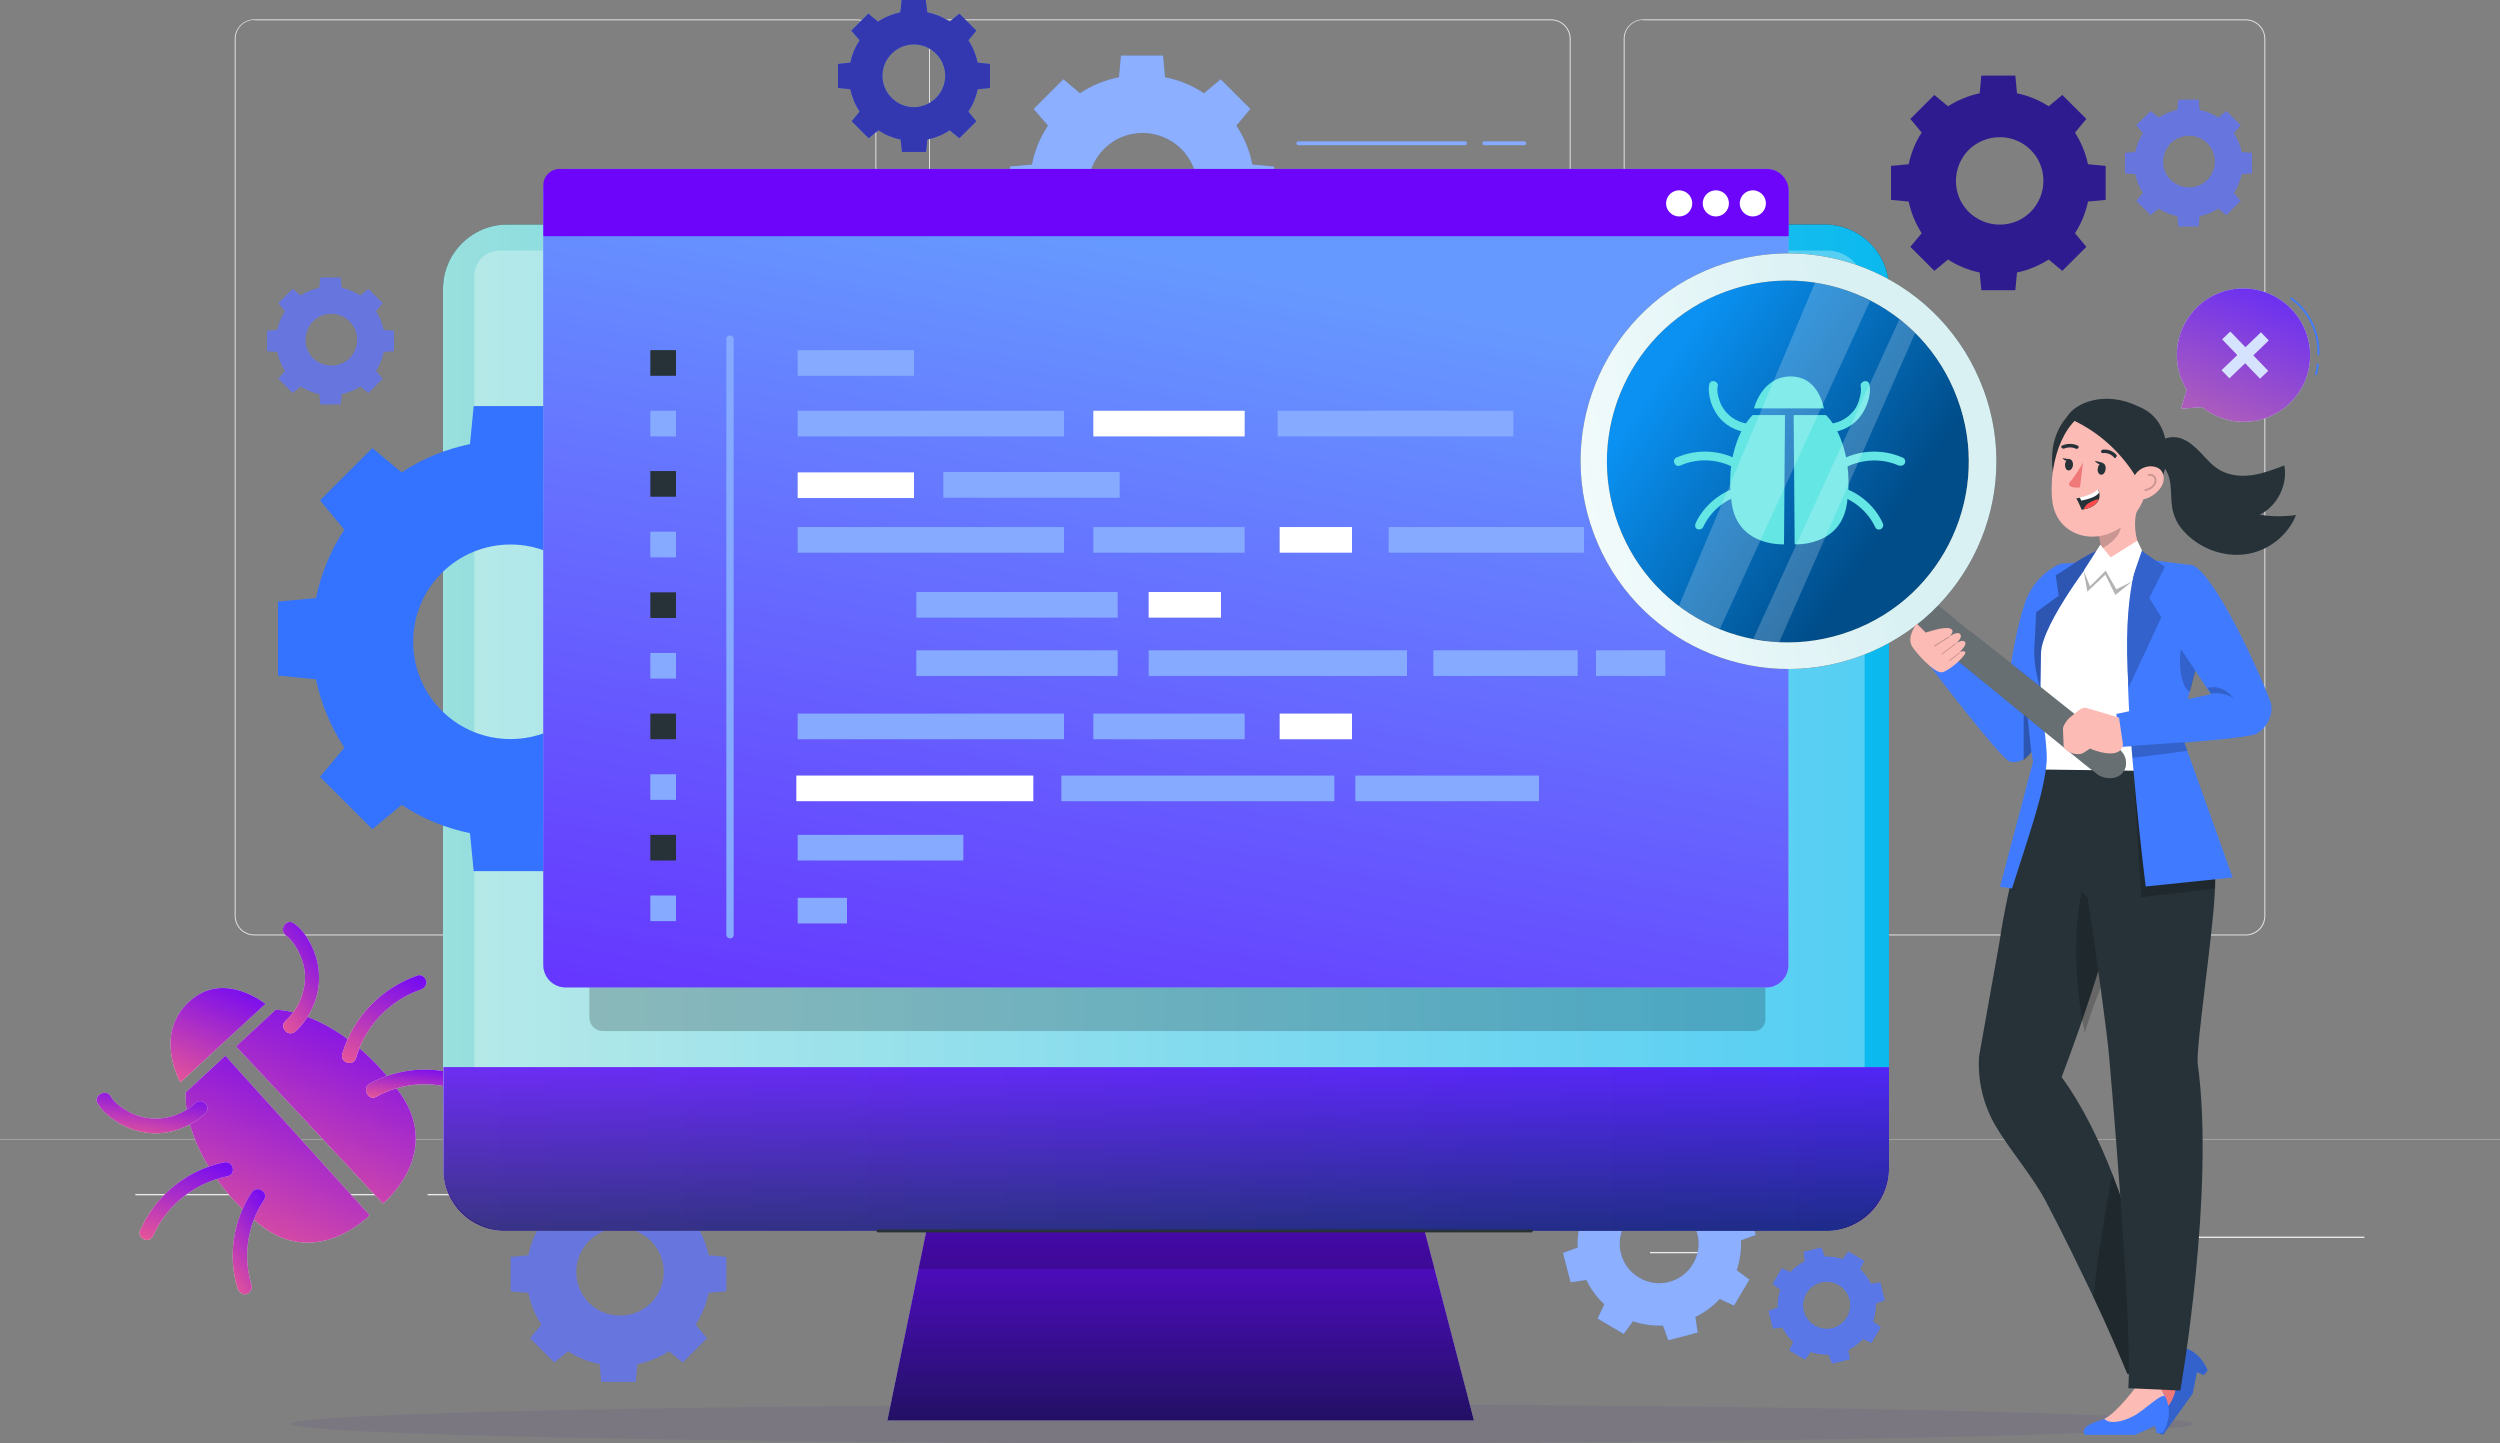 <svg width="646" height="373" viewBox="0 0 646 373" fill="none" xmlns="http://www.w3.org/2000/svg">
<rect x="0" y="0" width="646" height="373" fill="#808080" stroke="none"/>
<g clip-path="url(#clip0_418_7034)">
<path d="M580.281 241.722H424.639C421.882 241.722 419.557 239.484 419.557 236.643V10.072C419.557 7.317 421.796 4.993 424.639 4.993H580.281C583.038 4.993 585.363 7.231 585.363 10.072V236.73C585.363 239.484 583.124 241.722 580.281 241.722ZM424.639 5.165C421.968 5.165 419.815 7.317 419.815 9.986V236.643C419.815 239.312 421.968 241.464 424.639 241.464H580.281C582.952 241.464 585.105 239.312 585.105 236.643V10.072C585.105 7.403 582.952 5.251 580.281 5.251H424.639V5.165Z" fill="#E0E0E0"/>
<path d="M400.779 241.722H245.137C242.38 241.722 240.055 239.484 240.055 236.643V10.072C240.055 7.317 242.294 4.993 245.137 4.993H400.779C403.536 4.993 405.861 7.231 405.861 10.072V236.73C405.861 239.484 403.536 241.722 400.779 241.722ZM245.137 5.165C242.466 5.165 240.313 7.317 240.313 9.986V236.643C240.313 239.312 242.466 241.464 245.137 241.464H400.779C403.45 241.464 405.603 239.312 405.603 236.643V10.072C405.603 7.403 403.45 5.251 400.779 5.251H245.137V5.165Z" fill="#E0E0E0"/>
<path d="M221.363 241.722H65.721C62.964 241.722 60.639 239.484 60.639 236.643V10.072C60.639 7.317 62.878 4.993 65.721 4.993H221.363C224.12 4.993 226.445 7.231 226.445 10.072V236.73C226.445 239.484 224.12 241.722 221.363 241.722ZM65.721 5.165C63.05 5.165 60.897 7.317 60.897 9.986V236.643C60.897 239.312 63.05 241.464 65.721 241.464H221.363C224.034 241.464 226.187 239.312 226.187 236.643V10.072C226.187 7.403 224.034 5.251 221.363 5.251H65.721V5.165Z" fill="#E0E0E0"/>
<path d="M646 294.319H0V294.405H646V294.319Z" fill="#E0E0E0"/>
<path d="M610.945 319.542H562.969V319.886H610.945V319.542Z" fill="#EBEBEB"/>
<path d="M438.937 323.502H426.361V323.846H438.937V323.502Z" fill="#EBEBEB"/>
<path d="M97.59 308.523H34.971V308.868H97.59V308.523Z" fill="#EBEBEB"/>
<path d="M119.726 308.523H110.51V308.868H119.726V308.523Z" fill="#EBEBEB"/>
<path d="M285.273 314.635H149.527V314.98H285.273V314.635Z" fill="#EBEBEB"/>
<path d="M71.232 260.919L60.982 270.389L98.967 311.02C98.967 311.02 114.385 298.452 103.618 282.785C92.766 267.117 78.726 261.092 71.232 260.919Z" fill="#E0E0E0"/>
<path d="M71.232 260.919L60.982 270.389L98.967 311.02C98.967 311.02 114.385 298.452 103.618 282.785C92.766 267.117 78.726 261.092 71.232 260.919Z" fill="url(#paint0_linear_418_7034)"/>
<path d="M75.883 238.538C78.036 240.001 79.673 242.497 80.707 244.822C81.826 247.232 82.429 249.815 82.429 252.483C82.515 257.734 80.19 262.985 76.314 266.515C74.505 268.15 72.007 265.396 73.816 263.76C76.917 260.919 78.725 256.873 78.811 252.655C78.811 250.589 78.381 248.609 77.519 246.716C76.744 244.994 75.538 242.928 73.988 241.809C71.921 240.345 73.902 237.246 75.883 238.538Z" fill="#E0E0E0"/>
<path d="M75.883 238.538C78.036 240.001 79.673 242.497 80.707 244.822C81.826 247.232 82.429 249.815 82.429 252.483C82.515 257.734 80.19 262.985 76.314 266.515C74.505 268.15 72.007 265.396 73.816 263.76C76.917 260.919 78.725 256.873 78.811 252.655C78.811 250.589 78.381 248.609 77.519 246.716C76.744 244.994 75.538 242.928 73.988 241.809C71.921 240.345 73.902 237.246 75.883 238.538Z" fill="url(#paint1_linear_418_7034)"/>
<path d="M108.613 255.755C100.603 258.509 94.315 265.31 91.989 273.402C91.3 275.726 87.769 274.607 88.458 272.283C91.214 262.813 98.622 255.238 107.924 252.053C108.871 251.709 109.905 252.57 110.163 253.516C110.336 254.636 109.56 255.496 108.613 255.755Z" fill="#E0E0E0"/>
<path d="M108.613 255.755C100.603 258.509 94.315 265.31 91.989 273.402C91.3 275.726 87.769 274.607 88.458 272.283C91.214 262.813 98.622 255.238 107.924 252.053C108.871 251.709 109.905 252.57 110.163 253.516C110.336 254.636 109.56 255.496 108.613 255.755Z" fill="url(#paint2_linear_418_7034)"/>
<path d="M119.552 282.096C112.317 279.169 104.048 279.599 97.244 283.387C95.177 284.592 93.454 281.235 95.521 280.03C103.101 275.812 112.575 275.209 120.672 278.48C121.619 278.825 122.222 279.772 121.878 280.805C121.619 281.838 120.414 282.526 119.552 282.096Z" fill="#E0E0E0"/>
<path d="M119.552 282.096C112.317 279.169 104.048 279.599 97.244 283.387C95.177 284.592 93.454 281.235 95.521 280.03C103.101 275.812 112.575 275.209 120.672 278.48C121.619 278.825 122.222 279.772 121.878 280.805C121.619 281.838 120.414 282.526 119.552 282.096Z" fill="url(#paint3_linear_418_7034)"/>
<path d="M47.976 282.268L58.226 272.799L95.522 314.033C95.522 314.033 81.654 328.323 66.926 316.271C52.197 304.219 47.546 289.757 47.976 282.268Z" fill="#E0E0E0"/>
<path d="M47.976 282.268L58.226 272.799L95.522 314.033C95.522 314.033 81.654 328.323 66.926 316.271C52.197 304.219 47.546 289.757 47.976 282.268Z" fill="url(#paint4_linear_418_7034)"/>
<path d="M28.595 283.301C29.543 284.937 31.438 286.228 33.074 287.175C34.883 288.208 36.95 288.811 39.017 288.983C43.238 289.327 47.459 287.864 50.473 285.023C52.282 283.387 54.78 286.142 52.971 287.778C49.095 291.307 43.755 293.287 38.501 292.77C35.831 292.512 33.333 291.651 31.007 290.36C28.768 289.069 26.442 287.261 25.15 285.023C24.116 282.957 27.476 281.235 28.595 283.301Z" fill="#E0E0E0"/>
<path d="M28.595 283.301C29.543 284.937 31.438 286.228 33.074 287.175C34.883 288.208 36.95 288.811 39.017 288.983C43.238 289.327 47.459 287.864 50.473 285.023C52.282 283.387 54.78 286.142 52.971 287.778C49.095 291.307 43.755 293.287 38.501 292.77C35.831 292.512 33.333 291.651 31.007 290.36C28.768 289.069 26.442 287.261 25.15 285.023C24.116 282.957 27.476 281.235 28.595 283.301Z" fill="url(#paint5_linear_418_7034)"/>
<path d="M36.175 317.993C40.138 308.954 48.32 302.239 57.967 300.346C60.293 299.915 61.154 303.531 58.742 303.961C50.474 305.597 43.152 311.278 39.707 319.112C39.276 320.059 38.415 320.661 37.381 320.317C36.52 320.059 35.745 318.94 36.175 317.993Z" fill="#E0E0E0"/>
<path d="M36.175 317.993C40.138 308.954 48.32 302.239 57.967 300.346C60.293 299.915 61.154 303.531 58.742 303.961C50.474 305.597 43.152 311.278 39.707 319.112C39.276 320.059 38.415 320.661 37.381 320.317C36.52 320.059 35.745 318.94 36.175 317.993Z" fill="url(#paint6_linear_418_7034)"/>
<path d="M61.411 332.971C58.827 324.707 60.206 315.324 65.029 308.093C66.407 306.113 69.508 308.093 68.216 310.073C63.909 316.529 62.703 324.707 65.029 332.196C65.287 333.143 64.512 334.176 63.565 334.435C62.617 334.607 61.756 333.918 61.411 332.971Z" fill="#E0E0E0"/>
<path d="M61.411 332.971C58.827 324.707 60.206 315.324 65.029 308.093C66.407 306.113 69.508 308.093 68.216 310.073C63.909 316.529 62.703 324.707 65.029 332.196C65.287 333.143 64.512 334.176 63.565 334.435C62.617 334.607 61.756 333.918 61.411 332.971Z" fill="url(#paint7_linear_418_7034)"/>
<path d="M68.647 259.37C68.819 259.714 57.966 250.417 48.836 258.853C39.62 267.29 46.597 279.686 46.597 279.686L68.647 259.37Z" fill="#E0E0E0"/>
<path d="M68.647 259.37C68.819 259.714 57.966 250.417 48.836 258.853C39.62 267.29 46.597 279.686 46.597 279.686L68.647 259.37Z" fill="url(#paint8_linear_418_7034)"/>
<path d="M496.559 34.261C494.923 36.758 493.803 39.599 493.2 42.439L488.635 42.87V51.65L493.2 52.081C493.803 54.921 494.923 57.676 496.559 60.258L493.63 63.788L499.832 69.986L503.364 67.059C505.861 68.695 508.704 69.814 511.546 70.416L511.977 74.979H520.762L521.193 70.416C524.036 69.814 526.792 68.695 529.376 67.059L532.907 69.986L539.109 63.788L536.18 60.258C537.817 57.762 538.937 54.921 539.54 52.081L544.105 51.65V42.87L539.54 42.439C538.937 39.599 537.817 36.844 536.18 34.261L539.109 30.732L532.907 24.534L529.376 27.461C526.878 25.825 524.036 24.706 521.193 24.103L520.762 19.541H511.977L511.546 24.103C508.704 24.706 505.948 25.825 503.364 27.461L499.832 24.534L493.63 30.732L496.559 34.261ZM524.725 38.738C529.117 43.128 529.117 50.273 524.725 54.749C520.332 59.139 513.183 59.139 508.704 54.749C504.311 50.359 504.311 43.214 508.704 38.738C513.183 34.347 520.332 34.347 524.725 38.738Z" fill="#2E1B8F"/>
<path d="M553.751 34.433C552.803 35.897 552.114 37.532 551.77 39.254L549.1 39.512V44.763L551.77 45.022C552.114 46.743 552.803 48.379 553.751 49.842L552.028 51.908L555.732 55.61L557.799 53.888C559.263 54.835 560.9 55.524 562.623 55.868L562.881 58.537H568.135L568.393 55.868C570.116 55.524 571.753 54.835 573.217 53.888L575.284 55.61L578.988 51.908L577.265 49.842C578.213 48.379 578.902 46.743 579.246 45.022L581.916 44.763V39.512L579.246 39.254C578.902 37.532 578.213 35.897 577.265 34.433L578.988 32.367L575.284 28.666L573.217 30.387C571.753 29.44 570.116 28.752 568.393 28.407L568.135 25.739H562.881L562.623 28.407C560.9 28.752 559.263 29.44 557.799 30.387L555.732 28.666L552.028 32.367L553.751 34.433ZM570.375 37.016C572.959 39.598 572.959 43.816 570.375 46.485C567.791 49.067 563.57 49.067 560.9 46.485C558.316 43.902 558.316 39.684 560.9 37.016C563.57 34.433 567.791 34.433 570.375 37.016Z" fill="#6676DE"/>
<path d="M73.643 80.402C72.696 81.865 72.007 83.501 71.662 85.223L68.992 85.481V90.732L71.662 90.99C72.007 92.712 72.696 94.347 73.643 95.811L71.921 97.877L75.624 101.579L77.692 99.857C79.156 100.804 80.793 101.492 82.515 101.837L82.773 104.505H88.028L88.286 101.837C90.009 101.492 91.645 100.804 93.109 99.857L95.177 101.579L98.88 97.877L97.158 95.811C98.105 94.347 98.794 92.712 99.139 90.99L101.809 90.732V85.481L99.139 85.223C98.794 83.501 98.105 81.865 97.158 80.402L98.88 78.336L95.177 74.634L93.109 76.356C91.645 75.409 90.009 74.72 88.286 74.376L88.028 71.707H82.773L82.515 74.376C80.793 74.72 79.156 75.409 77.692 76.356L75.624 74.634L71.921 78.336L73.643 80.402ZM90.353 83.07C92.937 85.653 92.937 89.871 90.353 92.54C87.769 95.122 83.549 95.122 80.879 92.54C78.295 89.957 78.295 85.739 80.879 83.07C83.463 80.402 87.683 80.402 90.353 83.07Z" fill="#6676DE"/>
<path d="M139.881 316.185C138.245 318.681 137.125 321.522 136.522 324.363L131.957 324.793V333.66L136.522 334.09C137.125 336.931 138.245 339.772 139.881 342.268L136.953 345.798L143.241 352.082L146.772 349.155C149.27 350.79 152.112 351.909 154.955 352.512L155.385 357.074H164.257L164.688 352.512C167.53 351.909 170.372 350.79 172.87 349.155L176.402 352.082L182.69 345.798L179.761 342.268C181.398 339.772 182.517 336.931 183.12 334.09L187.685 333.66V324.793L183.12 324.363C182.517 321.522 181.398 318.681 179.761 316.185L182.69 312.655L176.402 306.371L172.87 309.298C170.372 307.663 167.53 306.543 164.688 305.941L164.257 301.378H155.385L154.955 305.941C152.112 306.543 149.27 307.663 146.772 309.298L143.241 306.371L136.953 312.655L139.881 316.185ZM168.219 320.661C172.612 325.051 172.612 332.282 168.219 336.673C163.826 341.063 156.591 341.063 152.198 336.673C147.806 332.282 147.806 325.051 152.198 320.661C156.591 316.271 163.74 316.271 168.219 320.661Z" fill="#6676DE"/>
<path opacity="0.5" d="M321.02 373C456.785 373 566.844 370.726 566.844 367.921C566.844 365.116 456.785 362.842 321.02 362.842C185.255 362.842 75.195 365.116 75.195 367.921C75.195 370.726 185.255 373 321.02 373Z" fill="#63418E" fill-opacity="0.26"/>
<path d="M408.789 314.635C407.927 317.132 407.583 319.8 407.669 322.383L403.879 323.76L405.86 331.335L409.908 330.733C411.028 333.057 412.578 335.209 414.559 337.017L412.837 340.718L419.555 344.678L421.967 341.407C424.465 342.268 427.135 342.612 429.719 342.526L431.097 346.314L438.677 344.334L438.074 340.288C440.399 339.169 442.553 337.619 444.362 335.64L448.065 337.361L452.027 330.647L448.754 328.236C449.616 325.74 449.96 323.071 449.874 320.489L453.664 319.112L451.683 311.536L447.635 312.139C446.515 309.814 444.965 307.662 442.983 305.855L444.706 302.153L437.988 298.193L435.576 301.464C433.078 300.604 430.408 300.259 427.824 300.345L426.446 296.558L418.866 298.538L419.469 302.583C417.143 303.703 414.99 305.252 413.181 307.232L409.478 305.51L405.515 312.225L408.789 314.635ZM433.939 312.655C438.763 315.496 440.399 321.78 437.471 326.601C434.629 331.421 428.341 333.057 423.517 330.13C418.694 327.289 417.057 321.005 419.986 316.185C422.828 311.364 429.116 309.814 433.939 312.655Z" fill="#407BFF"/>
<path opacity="0.4" d="M408.789 314.635C407.927 317.132 407.583 319.8 407.669 322.383L403.879 323.76L405.86 331.335L409.908 330.733C411.028 333.057 412.578 335.209 414.559 337.017L412.837 340.718L419.555 344.678L421.967 341.407C424.465 342.268 427.135 342.612 429.719 342.526L431.097 346.314L438.677 344.334L438.074 340.288C440.399 339.169 442.553 337.619 444.362 335.64L448.065 337.361L452.027 330.647L448.754 328.236C449.616 325.74 449.96 323.071 449.874 320.489L453.664 319.112L451.683 311.536L447.635 312.139C446.515 309.814 444.965 307.662 442.983 305.855L444.706 302.153L437.988 298.193L435.576 301.464C433.078 300.604 430.408 300.259 427.824 300.345L426.446 296.558L418.866 298.538L419.469 302.583C417.143 303.703 414.99 305.252 413.181 307.232L409.478 305.51L405.515 312.225L408.789 314.635ZM433.939 312.655C438.763 315.496 440.399 321.78 437.471 326.601C434.629 331.421 428.341 333.057 423.517 330.13C418.694 327.289 417.057 321.005 419.986 316.185C422.828 311.364 429.116 309.814 433.939 312.655Z" fill="white"/>
<path d="M460.038 333.229C459.521 334.779 459.349 336.328 459.349 337.878L457.023 338.739L458.143 343.301L460.555 342.957C461.244 344.334 462.191 345.625 463.397 346.744L462.364 348.897L466.412 351.307L467.876 349.327C469.427 349.843 470.977 350.016 472.527 350.016L473.389 352.34L477.954 351.221L477.609 348.81C478.987 348.122 480.279 347.175 481.399 345.97L483.553 347.003L485.964 342.957L483.983 341.493C484.5 339.944 484.672 338.394 484.672 336.845L486.998 335.984L485.878 331.422L483.466 331.766C482.777 330.389 481.83 329.097 480.624 327.978L481.658 325.826L477.609 323.416L476.145 325.396C474.595 324.879 473.044 324.707 471.494 324.707L470.633 322.383L466.067 323.502L466.412 325.912C465.034 326.601 463.742 327.548 462.622 328.753L460.469 327.72L458.057 331.766L460.038 333.229ZM475.111 332.024C478.04 333.746 478.987 337.447 477.265 340.374C475.542 343.301 471.838 344.248 468.91 342.526C465.981 340.805 465.034 337.103 466.757 334.176C468.479 331.249 472.183 330.303 475.111 332.024Z" fill="#407BFF"/>
<path opacity="0.7" d="M460.038 333.229C459.521 334.779 459.349 336.328 459.349 337.878L457.023 338.739L458.143 343.301L460.555 342.957C461.244 344.334 462.191 345.625 463.397 346.744L462.364 348.897L466.412 351.307L467.876 349.327C469.427 349.843 470.977 350.016 472.527 350.016L473.389 352.34L477.954 351.221L477.609 348.81C478.987 348.122 480.279 347.175 481.399 345.97L483.553 347.003L485.964 342.957L483.983 341.493C484.5 339.944 484.672 338.394 484.672 336.845L486.998 335.984L485.878 331.422L483.466 331.766C482.777 330.389 481.83 329.097 480.624 327.978L481.658 325.826L477.609 323.416L476.145 325.396C474.595 324.879 473.044 324.707 471.494 324.707L470.633 322.383L466.067 323.502L466.412 325.912C465.034 326.601 463.742 327.548 462.622 328.753L460.469 327.72L458.057 331.766L460.038 333.229ZM475.111 332.024C478.04 333.746 478.987 337.447 477.265 340.374C475.542 343.301 471.838 344.248 468.91 342.526C465.981 340.805 465.034 337.103 466.757 334.176C468.479 331.249 472.183 330.303 475.111 332.024Z" fill="#6676DE"/>
<path d="M270.804 32.453C268.736 35.553 267.358 38.996 266.669 42.525L260.984 43.042V53.888L266.583 54.405C267.272 57.934 268.65 61.378 270.717 64.477L267.1 68.781L274.766 76.442L279.072 72.827C282.173 74.893 285.619 76.27 289.15 76.959L289.667 82.554H300.52L301.036 76.959C304.568 76.184 308.013 74.893 311.114 72.827L315.421 76.442L323.087 68.781L319.469 64.477C321.536 61.378 322.914 57.934 323.603 54.405L329.202 53.888V43.042L323.603 42.525C322.914 38.996 321.536 35.553 319.469 32.453L323.087 28.149L315.421 20.488L311.114 24.103C308.013 22.037 304.568 20.66 301.036 19.971L300.52 14.376H289.667L289.15 19.971C285.619 20.66 282.173 22.037 279.072 24.103L274.766 20.488L267.1 28.149L270.804 32.453ZM305.257 38.479C310.769 43.989 310.769 52.941 305.257 58.451C299.744 63.96 290.787 63.96 285.274 58.451C279.761 52.941 279.761 43.989 285.274 38.479C290.7 32.97 299.658 32.97 305.257 38.479Z" fill="#407BFF"/>
<path opacity="0.4" d="M270.804 32.453C268.736 35.553 267.358 38.996 266.669 42.525L260.984 43.042V53.888L266.583 54.405C267.272 57.934 268.65 61.378 270.717 64.477L267.1 68.781L274.766 76.442L279.072 72.827C282.173 74.893 285.619 76.27 289.15 76.959L289.667 82.554H300.52L301.036 76.959C304.568 76.184 308.013 74.893 311.114 72.827L315.421 76.442L323.087 68.781L319.469 64.477C321.536 61.378 322.914 57.934 323.603 54.405L329.202 53.888V43.042L323.603 42.525C322.914 38.996 321.536 35.553 319.469 32.453L323.087 28.149L315.421 20.488L311.114 24.103C308.013 22.037 304.568 20.66 301.036 19.971L300.52 14.376H289.667L289.15 19.971C285.619 20.66 282.173 22.037 279.072 24.103L274.766 20.488L267.1 28.149L270.804 32.453ZM305.257 38.479C310.769 43.989 310.769 52.941 305.257 58.451C299.744 63.96 290.787 63.96 285.274 58.451C279.761 52.941 279.761 43.989 285.274 38.479C290.7 32.97 299.658 32.97 305.257 38.479Z" fill="white"/>
<path d="M222.138 10.416C220.932 12.224 220.157 14.118 219.726 16.184L216.539 16.528V22.726L219.726 23.07C220.157 25.05 220.932 27.03 222.138 28.838L220.071 31.334L224.463 35.725L226.961 33.659C228.77 34.864 230.665 35.639 232.732 36.069L233.077 39.254H239.278L239.623 36.069C241.604 35.639 243.585 34.864 245.394 33.659L247.892 35.725L252.284 31.334L250.217 28.838C251.423 27.03 252.198 25.136 252.629 23.07L255.816 22.726V16.528L252.629 16.184C252.198 14.204 251.423 12.224 250.217 10.416L252.284 7.92L247.892 3.529L245.394 5.595C243.585 4.39 241.69 3.616 239.623 3.185L239.192 0H232.991L232.646 3.185C230.665 3.616 228.684 4.39 226.875 5.595L224.377 3.529L219.984 7.92L222.138 10.416ZM241.862 13.86C245.049 17.044 245.049 22.123 241.862 25.309C238.675 28.494 233.593 28.494 230.407 25.309C227.22 22.123 227.22 17.044 230.407 13.86C233.593 10.674 238.675 10.674 241.862 13.86Z" fill="#407BFF"/>
<path opacity="0.7" d="M222.138 10.416C220.932 12.224 220.157 14.118 219.726 16.184L216.539 16.528V22.726L219.726 23.07C220.157 25.05 220.932 27.03 222.138 28.838L220.071 31.334L224.463 35.725L226.961 33.659C228.77 34.864 230.665 35.639 232.732 36.069L233.077 39.254H239.278L239.623 36.069C241.604 35.639 243.585 34.864 245.394 33.659L247.892 35.725L252.284 31.334L250.217 28.838C251.423 27.03 252.198 25.136 252.629 23.07L255.816 22.726V16.528L252.629 16.184C252.198 14.204 251.423 12.224 250.217 10.416L252.284 7.92L247.892 3.529L245.394 5.595C243.585 4.39 241.69 3.616 239.623 3.185L239.192 0H232.991L232.646 3.185C230.665 3.616 228.684 4.39 226.875 5.595L224.377 3.529L219.984 7.92L222.138 10.416ZM241.862 13.86C245.049 17.044 245.049 22.123 241.862 25.309C238.675 28.494 233.593 28.494 230.407 25.309C227.22 22.123 227.22 17.044 230.407 13.86C233.593 10.674 238.675 10.674 241.862 13.86Z" fill="#2E1B8F"/>
<path d="M471.407 318.079H131.094C121.964 318.079 114.471 310.676 114.471 301.465V74.635C114.471 65.51 121.878 58.02 131.094 58.02H471.493C480.624 58.02 488.117 65.424 488.117 74.635V301.465C488.031 310.59 480.624 318.079 471.407 318.079Z" fill="#263238"/>
<path d="M471.407 318.079H131.094C121.964 318.079 114.471 310.676 114.471 301.465V74.635C114.471 65.51 121.878 58.02 131.094 58.02H471.493C480.624 58.02 488.117 65.424 488.117 74.635V301.465C488.031 310.59 480.624 318.079 471.407 318.079Z" fill="url(#paint9_linear_418_7034)"/>
<path opacity="0.3" d="M481.829 275.984H122.566V71.277C122.566 67.662 125.495 64.735 129.113 64.735H472.095C477.436 64.735 481.829 69.039 481.829 74.462V275.984Z" fill="white"/>
<g opacity="0.8">
<path d="M472.01 318.079H130.405C121.62 318.079 114.557 311.02 114.557 302.239V275.726H488.117V302.153C488.031 310.848 480.882 318.079 472.01 318.079Z" fill="white"/>
<path d="M472.01 318.079H130.405C121.62 318.079 114.557 311.02 114.557 302.239V275.726H488.117V302.153C488.031 310.848 480.882 318.079 472.01 318.079Z" fill="url(#paint10_linear_418_7034)"/>
</g>
<path d="M380.882 367.061H229.287L239.365 318.079H368.134L380.882 367.061Z" fill="#263238"/>
<g opacity="0.8">
<path d="M380.882 367.061H229.287L239.365 318.079H368.134L380.882 367.061Z" fill="white"/>
<path d="M380.882 367.061H229.287L239.365 318.079H368.134L380.882 367.061Z" fill="url(#paint11_linear_418_7034)"/>
</g>
<path opacity="0.2" d="M370.717 327.893H237.297L239.364 318.079H368.133L370.717 327.893Z" fill="black"/>
<path d="M88.977 136.873C85.359 142.296 82.947 148.322 81.655 154.52L71.836 155.467V174.578L81.655 175.525C82.947 181.723 85.359 187.662 88.977 193.172L82.689 200.747L96.212 214.262L103.791 207.978C109.218 211.594 115.247 214.004 121.449 215.295L122.396 225.109H141.518L142.465 215.295C148.667 214.004 154.696 211.594 160.123 207.978L167.702 214.262L181.225 200.747L174.938 193.172C178.555 187.748 180.967 181.723 182.259 175.525L192.078 174.578V155.467L182.259 154.52C180.967 148.322 178.555 142.382 174.938 136.873L181.225 129.298L167.702 115.783L160.123 122.067C154.696 118.451 148.667 116.041 142.465 114.75L141.518 104.936H122.396L121.449 114.75C115.247 116.041 109.218 118.451 103.791 122.067L96.212 115.783L82.689 129.298L88.977 136.873ZM149.7 148.064C159.52 157.877 159.52 173.803 149.7 183.616C139.881 193.43 123.947 193.43 114.127 183.616C104.308 173.803 104.308 157.877 114.127 148.064C123.947 138.25 139.881 138.25 149.7 148.064Z" fill="#3473FF"/>
<path opacity="0.2" d="M453.319 266.429H155.815C153.834 266.429 152.283 264.879 152.283 262.899V252.914H456.162V263.588C456.075 265.137 454.87 266.429 453.319 266.429Z" fill="black"/>
<path d="M456.42 255.152H146.167C142.98 255.152 140.396 252.569 140.396 249.384V49.412C140.396 46.227 142.98 43.645 146.167 43.645H456.334C459.52 43.645 462.104 46.227 462.104 49.412V249.298C462.191 252.483 459.607 255.152 456.42 255.152Z" fill="#85AAFF"/>
<path d="M456.42 255.152H146.167C142.98 255.152 140.396 252.569 140.396 249.384V49.412C140.396 46.227 142.98 43.645 146.167 43.645H456.334C459.52 43.645 462.104 46.227 462.104 49.412V249.298C462.191 252.483 459.607 255.152 456.42 255.152Z" fill="url(#paint12_linear_418_7034)"/>
<path d="M462.277 61.033H140.396V47.863C140.396 45.538 142.291 43.645 144.617 43.645H456.506C459.693 43.645 462.191 46.227 462.191 49.326V61.033H462.277Z" fill="#6D05FA"/>
<path d="M456.248 51.908C456.679 54.233 454.698 56.299 452.286 55.868C450.994 55.61 449.874 54.577 449.616 53.2C449.185 50.875 451.166 48.809 453.578 49.24C454.87 49.498 455.99 50.531 456.248 51.908Z" fill="white"/>
<path d="M446.688 51.908C447.118 54.233 445.137 56.299 442.725 55.868C441.433 55.61 440.314 54.577 440.055 53.2C439.625 50.875 441.606 48.809 444.017 49.24C445.396 49.498 446.429 50.531 446.688 51.908Z" fill="white"/>
<path d="M437.211 51.908C437.642 54.233 435.661 56.299 433.249 55.868C431.957 55.61 430.837 54.577 430.579 53.2C430.148 50.875 432.129 48.809 434.541 49.24C435.833 49.498 436.953 50.531 437.211 51.908Z" fill="white"/>
<path d="M174.677 90.474H168.045V97.103H174.677V90.474Z" fill="#263238"/>
<path d="M174.677 106.141H168.045V112.77H174.677V106.141Z" fill="#85AAFF"/>
<path d="M174.677 121.722H168.045V128.351H174.677V121.722Z" fill="#263238"/>
<path d="M174.677 137.39H168.045V144.018H174.677V137.39Z" fill="#85AAFF"/>
<path d="M174.677 153.057H168.045V159.685H174.677V153.057Z" fill="#263238"/>
<path d="M174.677 168.724H168.045V175.353H174.677V168.724Z" fill="#85AAFF"/>
<path d="M174.677 184.391H168.045V191.02H174.677V184.391Z" fill="#263238"/>
<path d="M174.677 200.059H168.045V206.687H174.677V200.059Z" fill="#85AAFF"/>
<path d="M174.677 215.726H168.045V222.354H174.677V215.726Z" fill="#263238"/>
<path d="M174.677 231.393H168.045V238.021H174.677V231.393Z" fill="#85AAFF"/>
<path d="M236.178 90.474H206.117V97.103H236.178V90.474Z" fill="#85AAFF"/>
<path d="M236.178 122.067H206.117V128.695H236.178V122.067Z" fill="white"/>
<path d="M274.938 106.141H206.117V112.77H274.938V106.141Z" fill="#85AAFF"/>
<path d="M321.62 106.141H282.516V112.77H321.62V106.141Z" fill="white"/>
<path d="M274.938 136.185H206.117V142.813H274.938V136.185Z" fill="#85AAFF"/>
<path d="M321.62 136.185H282.516V142.813H321.62V136.185Z" fill="#85AAFF"/>
<path d="M288.804 152.971H236.779V159.599H288.804V152.971Z" fill="#85AAFF"/>
<path d="M349.355 136.185H330.664V142.813H349.355V136.185Z" fill="white"/>
<path d="M274.938 184.391H206.117V191.02H274.938V184.391Z" fill="#85AAFF"/>
<path d="M321.62 184.391H282.516V191.02H321.62V184.391Z" fill="#85AAFF"/>
<path d="M344.791 200.403H274.248V207.031H344.791V200.403Z" fill="#85AAFF"/>
<path d="M397.676 200.403H350.217V207.031H397.676V200.403Z" fill="#85AAFF"/>
<path d="M349.355 184.391H330.664V191.02H349.355V184.391Z" fill="white"/>
<path d="M267.012 200.403H205.771V207.031H267.012V200.403Z" fill="white"/>
<path d="M315.505 152.971H296.814V159.599H315.505V152.971Z" fill="white"/>
<path d="M407.669 168.035H370.373V174.664H407.669V168.035Z" fill="#85AAFF"/>
<path d="M430.322 168.035H412.406V174.664H430.322V168.035Z" fill="#85AAFF"/>
<path d="M289.32 121.98H243.756V128.609H289.32V121.98Z" fill="#85AAFF"/>
<path d="M409.304 136.185H358.83V142.813H409.304V136.185Z" fill="#85AAFF"/>
<path d="M288.804 168.035H236.779V174.664H288.804V168.035Z" fill="#85AAFF"/>
<path d="M363.568 168.035H296.814V174.664H363.568V168.035Z" fill="#85AAFF"/>
<path d="M391.045 106.141H330.148V112.77H391.045V106.141Z" fill="#85AAFF"/>
<path d="M248.925 215.726H206.117V222.354H248.925V215.726Z" fill="#85AAFF"/>
<path d="M218.865 231.995H206.117V238.624H218.865V231.995Z" fill="#85AAFF"/>
<path d="M187.684 87.633C187.684 107.691 187.684 127.748 187.684 147.806C187.684 167.691 187.684 187.663 187.684 207.548C187.684 218.911 187.684 230.188 187.684 241.551C187.684 242.756 189.579 242.842 189.579 241.551C189.579 221.493 189.579 201.436 189.579 181.378C189.579 161.493 189.579 141.522 189.579 121.636C189.579 110.273 189.579 98.996 189.579 87.633C189.579 86.342 187.684 86.342 187.684 87.633Z" fill="#85AAFF"/>
<path d="M335.488 37.016C349.873 37.016 364.171 37.016 378.555 37.016" stroke="#85AAFF" stroke-miterlimit="10" stroke-linecap="round" stroke-linejoin="round"/>
<path d="M383.551 37.016C386.996 37.016 390.441 37.016 393.887 37.016" stroke="#85AAFF" stroke-miterlimit="10" stroke-linecap="round" stroke-linejoin="round"/>
<path d="M226.875 318.079C283.12 318.079 339.365 318.079 395.696 318.079" stroke="#263238" stroke-width="0.75" stroke-miterlimit="10" stroke-linecap="round" stroke-linejoin="round"/>
<path d="M590.185 78.164C582.692 72.31 571.839 73.687 566.068 81.263C561.589 87.03 561.417 94.778 565.034 100.718L563.57 105.624L568.996 105.194C569.083 105.28 569.169 105.28 569.255 105.366C576.748 111.22 587.601 109.843 593.372 102.267C599.143 94.778 597.765 84.017 590.185 78.164Z" fill="#407BFF"/>
<g opacity="0.7">
<path d="M590.185 78.164C582.692 72.31 571.839 73.687 566.068 81.263C561.589 87.03 561.417 94.778 565.034 100.718L563.57 105.624L568.996 105.194C569.083 105.28 569.169 105.28 569.255 105.366C576.748 111.22 587.601 109.843 593.372 102.267C599.143 94.778 597.765 84.017 590.185 78.164Z" fill="white"/>
<path d="M590.185 78.164C582.692 72.31 571.839 73.687 566.068 81.263C561.589 87.03 561.417 94.778 565.034 100.718L563.57 105.624L568.996 105.194C569.083 105.28 569.169 105.28 569.255 105.366C576.748 111.22 587.601 109.843 593.372 102.267C599.143 94.778 597.765 84.017 590.185 78.164Z" fill="url(#paint13_linear_418_7034)"/>
</g>
<path d="M592.08 77.131C596.645 80.402 599.315 85.998 599.057 91.593" stroke="#407BFF" stroke-width="0.5" stroke-miterlimit="10" stroke-linecap="round" stroke-linejoin="round"/>
<path d="M598.884 94.175C598.884 95.036 598.712 95.897 598.453 96.672" stroke="#407BFF" stroke-width="0.5" stroke-miterlimit="10" stroke-linecap="round" stroke-linejoin="round"/>
<path d="M576.082 97.765L586.256 87.97L584.224 85.862L574.051 95.657L576.082 97.765Z" fill="#D6E3FF"/>
<path d="M586.107 95.826L576.307 85.659L574.198 87.689L583.998 97.857L586.107 95.826Z" fill="#D6E3FF"/>
<path d="M583.898 132.999C588.463 130.761 591.22 125.251 590.272 120.258C587.602 121.291 584.932 122.324 582.089 122.755C579.247 123.185 576.232 122.927 573.734 121.55C571.84 120.517 570.375 118.795 568.911 117.246C567.447 115.696 565.81 114.147 563.829 113.372C561.848 112.597 559.264 112.855 557.886 114.491L554.785 118.881C556.68 118.537 558.575 119.742 559.609 121.378C560.642 123.013 560.901 124.993 560.987 126.973C561.073 128.867 561.073 130.847 561.676 132.741C562.365 135.151 563.915 137.131 565.81 138.766C569.945 142.382 575.716 144.104 581.142 143.071C586.482 142.038 591.306 138.164 593.287 133.085C590.186 133.515 586.999 133.515 583.898 132.999Z" fill="#263238"/>
<path d="M542.295 109.67C542.295 109.67 534.801 121.722 534.284 125.596C531.528 127.748 529.892 123.1 530.322 116.988C530.667 111.995 533.509 106.744 537.902 105.022C544.104 102.526 542.295 109.67 542.295 109.67Z" fill="#263238"/>
<path d="M552.545 130.847L543.759 135.582L541.951 137.39C542.381 138.681 542.726 140.058 542.812 141.349C542.984 143.071 541.348 144.276 540.142 145.395C538.419 146.256 541.778 154.262 541.778 154.262L553.234 142.468C550.995 137.217 551.598 132.999 552.545 130.847Z" fill="#FDBBB5"/>
<path opacity="0.2" d="M542.812 141.866C545.31 140.661 548.066 138.422 548.066 135.668C548.066 134.463 547.894 133.343 547.635 132.655L542.295 138.595C542.553 139.628 542.639 140.316 542.812 141.866Z" fill="black"/>
<path d="M556.249 118.537C554.699 127.318 554.182 131.019 549.272 135.323C541.779 141.694 531.443 138.509 530.323 129.556C529.375 121.55 532.046 108.551 541.09 105.539C549.961 102.612 557.799 109.757 556.249 118.537Z" fill="#FDBBB5"/>
<path d="M544.104 121.12C544.017 121.98 543.587 122.669 542.984 122.669C542.381 122.669 541.95 121.98 542.036 121.206C542.122 120.345 542.553 119.656 543.156 119.656C543.673 119.57 544.19 120.259 544.104 121.12Z" fill="#263238"/>
<path d="M535.663 120C535.663 120.775 535.232 121.464 534.629 121.55C534.026 121.636 533.596 120.947 533.596 120.173C533.596 119.398 534.026 118.709 534.629 118.623C535.232 118.623 535.663 119.226 535.663 120Z" fill="#263238"/>
<path d="M546.602 118.365C546.516 118.365 546.344 118.365 546.258 118.193C545.052 116.815 543.415 117.074 543.415 117.074C543.157 117.16 542.985 116.988 542.898 116.729C542.898 116.471 543.071 116.299 543.243 116.213C543.329 116.213 545.31 115.782 546.861 117.504C547.033 117.676 547.033 117.935 546.774 118.107C546.774 118.279 546.688 118.365 546.602 118.365Z" fill="#263238"/>
<path d="M532.908 115.868C532.822 115.868 532.736 115.782 532.649 115.61C532.563 115.438 532.649 115.18 532.908 115.093C535.233 114.147 536.87 115.18 536.956 115.18C537.128 115.266 537.215 115.524 537.042 115.782C536.87 115.954 536.612 116.04 536.439 115.954C536.353 115.954 535.061 115.18 533.252 115.954C533.166 115.868 533.08 115.868 532.908 115.868Z" fill="#263238"/>
<path d="M534.027 107.863C536.095 104.075 543.933 100.804 552.546 105.022C565.466 110.101 558.145 131.019 554.441 126.629C553.407 125.424 552.546 124.219 551.857 123.099C547.636 116.299 541.435 110.876 534.027 107.863Z" fill="#263238"/>
<path d="M558.316 126.026C557.111 127.748 555.302 128.781 553.751 129.039C551.34 129.47 550.478 125.596 551.426 123.272C552.287 121.206 554.785 120.001 557.024 120.689C559.264 121.292 559.695 124.046 558.316 126.026Z" fill="#FDBBB5"/>
<path d="M538.248 119.484C538.248 119.484 536.611 122.669 534.802 124.649C534.458 124.993 534.63 125.51 535.061 125.682C536.094 126.198 537.473 125.94 537.473 125.94L538.248 119.484Z" fill="#EF7878"/>
<path d="M543.329 119.57L541.262 119.054C541.262 119.054 542.381 120.603 543.329 119.57Z" fill="#263238"/>
<path d="M534.973 118.709L532.906 118.365C533.854 119.484 534.629 119.053 534.973 118.709Z" fill="#263238"/>
<path opacity="0.2" d="M555.215 122.755C555.99 122.497 556.765 123.013 556.938 123.702C557.196 124.477 556.679 126.199 554.354 126.629" stroke="black" stroke-width="0.5" stroke-miterlimit="10" stroke-linecap="round" stroke-linejoin="round"/>
<path d="M536.525 128.781C537.128 129.814 537.904 131.708 537.904 131.708C538.076 131.708 538.248 131.622 538.506 131.622C541.004 131.105 542.038 129.986 542.382 128.953C542.555 128.351 542.555 127.834 542.469 127.404C542.382 126.887 542.21 126.543 542.21 126.543C541.004 127.662 538.679 128.265 537.473 128.609C536.87 128.695 536.525 128.781 536.525 128.781Z" fill="#263238"/>
<path d="M537.387 128.523L537.817 129.383C540.229 128.867 541.866 128.178 542.382 127.317C542.296 126.801 542.124 126.457 542.124 126.457C540.918 127.576 538.593 128.264 537.387 128.523Z" fill="white"/>
<path d="M538.42 131.622C540.918 131.105 541.951 129.986 542.296 128.953C541.435 129.125 540.401 129.556 539.626 130.072C538.937 130.503 538.592 131.105 538.42 131.622Z" fill="#FF4B4B"/>
<path d="M532.045 145.826C527.825 147.892 524.638 151.507 523.173 155.983C520.503 163.903 518.953 176.127 518.953 176.127L505.861 163.989L497.592 170.618C497.592 170.618 516.972 196.185 519.297 196.787C526.274 198.681 530.064 182.669 530.064 182.669L532.476 145.567L532.045 145.826Z" fill="#407BFF"/>
<path d="M570.46 354.062L569.513 355.353L567.704 354.578L566.584 360.088L559.004 370.676C559.004 370.676 556.076 371.106 558.401 365.081C558.488 364.822 558.574 364.478 558.66 364.134C559.349 360.518 557.885 353.632 557.885 353.632L562.019 347.778C562.019 347.778 562.45 347.778 563.225 347.864C564.861 348.294 568.307 349.155 570.46 354.062Z" fill="#407BFF"/>
<path opacity="0.2" d="M570.46 354.062L569.513 355.353L567.704 354.578L566.584 360.088L559.004 370.676C559.004 370.676 556.076 371.106 558.401 365.081C558.488 364.822 558.574 364.478 558.66 364.134C559.349 360.518 557.885 353.632 557.885 353.632L562.019 347.778C562.019 347.778 562.45 347.778 563.225 347.864C564.861 348.294 568.307 349.155 570.46 354.062Z" fill="black"/>
<path d="M563.139 348.036C561.761 348.208 562.967 354.406 562.45 357.85C561.933 360.949 560.641 363.875 558.66 364.22C559.349 360.604 556.938 352.426 556.938 352.426L560.297 347.778C560.211 347.692 562.45 347.864 563.139 348.036Z" fill="#EF7878"/>
<path d="M558.833 370.332H557.283L556.852 368.438L551.77 370.762H538.764C538.764 370.762 536.697 368.696 542.899 366.975C543.157 366.888 543.502 366.802 543.76 366.63C547.033 365.081 551.77 359.83 551.77 359.83H558.92C558.92 359.83 559.178 360.174 559.522 360.863C560.212 362.412 561.504 365.769 558.833 370.332Z" fill="#407BFF"/>
<path d="M559.436 360.862C558.489 359.829 554.182 364.478 551.081 366.027C548.325 367.405 545.138 368.093 543.76 366.63C547.033 365.08 552.287 357.936 552.287 357.936L557.972 358.108C557.972 358.108 559.092 360.174 559.436 360.862Z" fill="#FDBBB5"/>
<path d="M545.827 303.359C542.295 294.32 537.989 285.539 532.735 278.308C554.01 222.01 553.32 196.787 553.32 196.787H527.739L524.983 206.17C524.983 206.17 518.609 229.585 516.714 243.1L511.374 273.057V273.143C511.029 279.341 512.493 285.539 515.68 290.963C519.126 296.902 525.327 304.047 528.686 310.503C533.165 319.026 537.3 327.548 540.917 335.123C544.707 343.129 547.722 350.188 549.703 355.009C551.512 355.181 557.024 352.168 558.575 349.413C558.575 349.499 554.699 325.999 545.827 303.359Z" fill="#263238"/>
<path opacity="0.2" d="M538.676 266.859C541.777 256.529 545.309 250.59 546.859 242.928C546.859 241.12 540.916 233.459 537.901 230.36C537.901 230.36 534.198 245.08 538.676 266.859Z" fill="black"/>
<path opacity="0.2" d="M540.916 335.124C544.706 343.129 547.721 350.188 549.702 355.009C551.51 355.181 557.023 352.168 558.573 349.414C558.573 349.414 554.697 325.913 545.826 303.359C544.017 312.742 542.036 324.535 540.916 335.124Z" fill="black"/>
<path d="M534.199 197.39C534.199 197.39 543.932 259.628 545.052 273.66C545.052 273.66 551.081 341.58 549.962 358.711L563.398 359.313C563.398 359.313 572.442 307.835 567.877 274.779C567.447 270.475 571.667 242.412 572.27 231.221C573.821 204.277 562.02 196.874 562.02 196.874L534.199 197.39Z" fill="#263238"/>
<path opacity="0.2" d="M551.252 198.423L553.319 231.823L572.441 229.585V226.142L551.252 198.423Z" fill="black"/>
<path d="M560.469 199.284C561.244 190.847 564.259 175.266 569.427 158.996C571.149 153.659 568.221 147.719 568.221 147.719C568.221 147.719 561.158 147.547 560.469 147.461C559.694 147.375 558.919 147.289 558.057 147.203C552.028 146.686 547.032 146.342 541.606 146.686C540.228 146.773 538.849 146.859 537.471 147.031C537.041 147.117 534.198 147.117 533.768 147.203C533.768 147.203 526.016 156.242 525.585 162.698C525.327 166.314 523.604 167.863 523.862 176.385C523.862 182.239 528.083 190.675 528.513 198.853L560.469 199.284Z" fill="white"/>
<path d="M554.44 229.069L576.921 226.744L562.623 186.801C562.623 186.801 563.828 186.371 565.809 178.796C566.757 175.094 567.79 171.134 568.738 167.605C570.03 162.526 570.977 158.308 571.064 157.017C571.322 152.712 566.068 145.998 566.068 145.998L552.889 144.362C552.889 144.362 550.392 153.487 549.875 170.79C549.358 188.093 554.44 229.069 554.44 229.069Z" fill="#407BFF"/>
<path d="M541.605 143.33C541.605 143.33 530.322 157.017 527.479 166.83C525.671 173.287 529.288 191.967 528.857 196.874C528.168 204.965 524.551 214.951 519.9 229.585L516.799 229.155L525.326 196.874C525.326 196.874 521.364 172.512 522.484 166.486C523.517 160.374 532.647 145.654 532.647 145.654L536.782 145.396L541.605 143.33Z" fill="#407BFF"/>
<path d="M553.233 142.382C553.233 142.382 548.151 152.454 550.046 177.677L558.487 159.513L555.387 154.52L559.435 146.428C559.435 146.428 555.128 143.674 553.233 142.124V142.382Z" fill="#407BFF"/>
<path opacity="0.2" d="M564.26 176.73C564.604 177.677 565.207 178.365 565.896 178.796C566.844 175.094 567.877 171.134 568.825 167.605C566.499 164.85 564.604 162.526 564.604 162.526C564.604 162.526 561.934 170.79 564.26 176.73Z" fill="black"/>
<path d="M565.723 145.912C570.718 145.74 582.174 169.585 586.653 181.206C587.945 184.65 585.103 189.04 582.519 189.815C576.748 191.364 547.979 193 547.979 193L546.859 184.477L571.321 179.399L563.483 167.605C563.483 167.605 560.555 161.665 561.071 156.156C561.674 150.474 565.723 145.912 565.723 145.912Z" fill="#407BFF"/>
<g opacity="0.2">
<path d="M553.233 142.382C553.233 142.382 548.151 152.454 550.046 177.677L558.487 159.513L555.387 154.52L559.435 146.428C559.435 146.428 555.128 143.674 553.233 142.124V142.382Z" fill="black"/>
</g>
<path opacity="0.2" d="M571.322 179.226C571.322 179.226 574.94 178.624 577.266 180.603C577.266 180.603 574.768 176.644 570.375 177.763L571.322 179.226Z" fill="black"/>
<path d="M527.221 177.849C527.221 177.849 525.326 172.254 525.671 167.175C526.015 162.01 526.101 158.222 526.101 158.222L531.958 153.918L531.183 148.667C531.183 148.667 534.026 146.945 536.61 145.137C538.419 143.932 541.864 142.124 542.381 142.21C542.381 142.21 527.48 161.063 527.393 168.81C527.307 176.213 527.221 177.849 527.221 177.849Z" fill="#407BFF"/>
<path opacity="0.3" d="M527.221 177.849C527.221 177.849 525.326 172.254 525.671 167.175C526.015 162.01 526.101 158.222 526.101 158.222L531.958 153.918L531.183 148.667C531.183 148.667 534.026 146.945 536.61 145.137C538.419 143.932 541.864 142.124 542.381 142.21C542.381 142.21 527.48 161.063 527.393 168.81C527.307 176.213 527.221 177.849 527.221 177.849Z" fill="black"/>
<path opacity="0.3" d="M524.895 194.377L522.914 175.353V196.443C522.914 196.443 524.12 195.41 524.895 194.377Z" fill="black"/>
<path opacity="0.2" d="M550.736 192.741L564.431 191.794L565.207 194.033L550.995 195.84L550.736 192.741Z" fill="black"/>
<path d="M538.592 147.203L542.726 140.747L545.396 144.018L552.287 139.714L553.493 142.21L550.65 150.474C550.65 150.474 543.588 153.315 543.243 153.315C542.812 153.315 538.592 147.203 538.592 147.203Z" fill="white"/>
<path opacity="0.3" d="M538.42 147.461L540.056 151.507L544.105 147.461L546.861 152.282L550.995 150.216L546.603 153.746L544.019 148.494L539.367 152.885L538.42 147.461Z" fill="black"/>
<path d="M492.682 158.308C496.472 162.354 500.521 166.055 504.655 169.757C506.808 171.565 536.18 195.496 538.333 197.217L541.606 199.8C542.726 200.833 544.449 201.263 546.085 201.005C547.98 200.747 549.358 199.111 549.358 197.39C549.444 195.754 548.669 194.377 547.377 193.43L544.104 190.933C541.951 189.212 512.321 165.539 510.081 163.903C505.516 160.718 501.726 156.586 496.817 153.745C495.697 153.143 493.372 154.434 492.596 155.553C491.907 156.414 491.907 157.533 492.682 158.308Z" fill="#263238"/>
<g opacity="0.3">
<path d="M492.682 158.308C496.472 162.354 500.521 166.055 504.655 169.757C506.808 171.565 536.18 195.496 538.333 197.217L541.606 199.8C542.726 200.833 544.449 201.263 546.085 201.005C547.98 200.747 549.358 199.111 549.358 197.39C549.444 195.754 548.669 194.377 547.377 193.43L544.104 190.933C541.951 189.212 512.321 165.539 510.081 163.903C505.516 160.718 501.726 156.586 496.817 153.745C495.697 153.143 493.372 154.434 492.596 155.553C491.907 156.414 491.907 157.533 492.682 158.308Z" fill="white"/>
</g>
<path d="M444.018 74.376C424.724 81.521 412.148 100.201 412.838 120.775C413.01 125.94 414.043 131.105 415.852 135.926C425.068 160.718 452.717 173.372 477.524 164.075C502.33 154.865 514.992 127.232 505.689 102.44C496.387 77.734 468.824 65.079 444.018 74.376Z" fill="url(#paint14_linear_418_7034)"/>
<path d="M471.839 107.26H463.484L463.743 140.661C463.743 140.661 475.715 141.349 477.266 129.986C478.902 118.795 475.112 110.445 471.839 107.26Z" fill="#64E6E4"/>
<path d="M483.036 99.254C483.38 100.804 483.122 102.525 482.605 103.989C482.088 105.538 481.313 106.916 480.279 108.121C478.212 110.531 475.025 111.822 471.838 111.822C470.374 111.822 470.374 109.584 471.838 109.584C474.336 109.584 476.834 108.551 478.557 106.657C479.418 105.797 480.021 104.678 480.366 103.472C480.71 102.353 481.055 100.976 480.796 99.857C480.538 98.48 482.691 97.877 483.036 99.254Z" fill="#64E6E4"/>
<path d="M490.529 120.258C485.878 118.192 480.279 118.709 475.973 121.291C474.767 122.066 473.561 120.086 474.853 119.312C479.935 116.213 486.309 115.868 491.735 118.279C492.338 118.537 492.424 119.312 492.166 119.828C491.735 120.431 491.046 120.431 490.529 120.258Z" fill="#64E6E4"/>
<path d="M484.587 136.27C482.606 132.052 478.73 128.867 474.165 127.748C472.787 127.404 473.39 125.251 474.768 125.596C479.85 126.801 484.329 130.416 486.482 135.151C486.74 135.668 486.654 136.356 486.051 136.701C485.621 136.959 484.845 136.873 484.587 136.27Z" fill="#64E6E4"/>
<path d="M452.888 107.26H461.243L460.985 140.661C460.985 140.661 449.012 141.349 447.462 129.986C445.825 118.795 449.615 110.445 452.888 107.26Z" fill="#64E6E4"/>
<path d="M443.845 99.857C443.586 100.976 443.931 102.353 444.275 103.386C444.62 104.591 445.309 105.711 446.17 106.657C447.893 108.551 450.391 109.584 452.889 109.584C454.353 109.584 454.353 111.822 452.889 111.822C449.702 111.822 446.601 110.531 444.448 108.121C443.414 106.916 442.639 105.538 442.122 103.989C441.691 102.525 441.347 100.804 441.691 99.254C442.036 97.877 444.189 98.48 443.845 99.857Z" fill="#64E6E4"/>
<path d="M433.078 118.279C438.505 115.868 444.879 116.213 449.961 119.312C451.166 120.086 450.047 121.98 448.841 121.291C444.534 118.623 438.936 118.192 434.284 120.258C433.681 120.517 433.078 120.431 432.734 119.828C432.389 119.312 432.562 118.537 433.078 118.279Z" fill="#64E6E4"/>
<path d="M438.161 135.151C440.4 130.416 444.879 126.887 449.875 125.596C451.253 125.251 451.856 127.404 450.478 127.748C445.913 128.867 442.037 131.966 440.056 136.27C439.797 136.787 439.022 136.959 438.505 136.701C437.988 136.356 437.902 135.754 438.161 135.151Z" fill="#64E6E4"/>
<path d="M471.322 105.538C471.236 105.711 470.203 97.274 462.709 97.274C455.215 97.274 453.234 105.538 453.234 105.538H471.322Z" fill="#64E6E4"/>
<path opacity="0.2" d="M490.789 82.554L453.062 165.022C453.752 165.194 454.441 165.28 455.13 165.367C459.695 166.055 455.13 166.744 459.695 166.055L495.009 85.739C492.167 81.263 494.923 85.739 490.789 82.554Z" fill="white"/>
<path opacity="0.2" d="M469.168 72.655L433.768 156.672C438.505 162.009 437.816 159.771 444.448 162.44L483.208 77.82C476.834 74.549 476.317 72.827 469.168 72.655Z" fill="white"/>
<path d="M512.408 100.373C501.985 72.569 471.063 58.537 443.329 68.867C415.594 79.197 401.468 110.015 411.804 137.82C422.14 165.625 452.975 179.829 480.797 169.499C508.618 159.169 522.83 128.351 512.494 100.546C512.407 100.546 512.408 100.46 512.408 100.373ZM418.178 135.582C409.134 111.306 421.537 84.362 445.74 75.409C469.944 66.457 496.817 78.766 505.775 102.956C514.819 127.145 502.502 154.09 478.299 163.042C454.009 172.081 427.135 159.771 418.178 135.582Z" fill="#263238"/>
<path d="M512.408 100.373C501.985 72.569 471.063 58.537 443.329 68.867C415.594 79.197 401.468 110.015 411.804 137.82C422.14 165.625 452.975 179.829 480.797 169.499C508.618 159.169 522.83 128.351 512.494 100.546C512.407 100.546 512.408 100.46 512.408 100.373ZM418.178 135.582C409.134 111.306 421.537 84.362 445.74 75.409C469.944 66.457 496.817 78.766 505.775 102.956C514.819 127.145 502.502 154.09 478.299 163.042C454.009 172.081 427.135 159.771 418.178 135.582Z" fill="url(#paint15_linear_418_7034)"/>
<path opacity="0.3" d="M512.408 100.373C501.985 72.569 471.063 58.537 443.329 68.867C415.594 79.197 401.468 110.015 411.804 137.82C422.14 165.625 452.975 179.829 480.797 169.499C508.618 159.169 522.83 128.351 512.494 100.546C512.407 100.546 512.408 100.46 512.408 100.373ZM418.178 135.582C409.134 111.306 421.537 84.362 445.74 75.409C469.944 66.457 496.817 78.766 505.775 102.956C514.819 127.145 502.502 154.09 478.299 163.042C454.009 172.081 427.135 159.771 418.178 135.582Z" fill="white"/>
<path d="M539.368 183.014L547.551 185.424L548.584 192.397C547.809 196.873 540.057 193.43 540.057 193.43L538.334 194.549C536.956 195.41 533.597 194.463 533.252 192.827L533.08 188.609C532.908 187.748 534.028 186.113 534.717 185.51L537.301 183.444C537.904 182.928 538.679 182.755 539.368 183.014Z" fill="#FDBBB5"/>
<path d="M497.592 163.473C497.592 163.473 502.502 161.751 503.966 162.44C505.43 163.128 503.622 164.506 503.622 164.506C503.622 164.506 505.689 163.042 506.464 163.817C507.325 164.764 505.43 166.227 505.43 166.227C505.43 166.227 507.153 165.108 507.756 165.883C508.359 166.658 506.378 168.466 506.378 168.466C506.378 168.466 507.756 167.949 507.842 168.638C507.928 169.412 503.794 173.372 501.813 173.717C499.832 174.061 494.922 168.466 494.061 167.002C493.2 165.539 493.63 163.473 495.267 161.148L497.592 163.473Z" fill="#FDBBB5"/>
<path opacity="0.2" d="M503.708 164.678L499.918 167.088C499.832 167.088 499.832 167.088 499.746 167.002C499.746 166.916 499.746 166.83 499.746 166.83L503.45 164.506C503.536 164.506 503.536 164.506 503.622 164.592C503.708 164.506 503.708 164.592 503.708 164.678Z" fill="black"/>
<path opacity="0.2" d="M505.344 166.486L501.899 169.068C501.813 169.068 501.813 169.068 501.727 169.068C501.727 168.982 501.727 168.982 501.727 168.896L505.172 166.313C505.258 166.313 505.258 166.313 505.344 166.313C505.43 166.4 505.43 166.486 505.344 166.486Z" fill="black"/>
<path opacity="0.2" d="M506.377 168.81L503.879 170.79C503.793 170.79 503.793 170.79 503.707 170.79C503.707 170.704 503.707 170.704 503.707 170.618L506.205 168.638C506.291 168.638 506.291 168.638 506.377 168.638C506.377 168.638 506.377 168.724 506.377 168.81Z" fill="black"/>
</g>
<defs>
<linearGradient id="paint0_linear_418_7034" x1="67.747" y1="328.26" x2="102.142" y2="252.306" gradientUnits="userSpaceOnUse">
<stop stop-color="#FF6682"/>
<stop offset="1" stop-color="#6600FF"/>
</linearGradient>
<linearGradient id="paint1_linear_418_7034" x1="74.469" y1="276.921" x2="99.899" y2="257.311" gradientUnits="userSpaceOnUse">
<stop stop-color="#FF6682"/>
<stop offset="1" stop-color="#6600FF"/>
</linearGradient>
<linearGradient id="paint2_linear_418_7034" x1="91.546" y1="282.496" x2="106.768" y2="247.664" gradientUnits="userSpaceOnUse">
<stop stop-color="#FF6682"/>
<stop offset="1" stop-color="#6600FF"/>
</linearGradient>
<linearGradient id="paint3_linear_418_7034" x1="98.576" y1="286.141" x2="100.033" y2="273.048" gradientUnits="userSpaceOnUse">
<stop stop-color="#FF6682"/>
<stop offset="1" stop-color="#6600FF"/>
</linearGradient>
<linearGradient id="paint4_linear_418_7034" x1="54.877" y1="337.724" x2="86.714" y2="263.05" gradientUnits="userSpaceOnUse">
<stop stop-color="#FF6682"/>
<stop offset="1" stop-color="#6600FF"/>
</linearGradient>
<linearGradient id="paint5_linear_418_7034" x1="29.126" y1="296.459" x2="32.001" y2="277.749" gradientUnits="userSpaceOnUse">
<stop stop-color="#FF6682"/>
<stop offset="1" stop-color="#6600FF"/>
</linearGradient>
<linearGradient id="paint6_linear_418_7034" x1="39.567" y1="327.333" x2="51.015" y2="294.608" gradientUnits="userSpaceOnUse">
<stop stop-color="#FF6682"/>
<stop offset="1" stop-color="#6600FF"/>
</linearGradient>
<linearGradient id="paint7_linear_418_7034" x1="61.351" y1="343.817" x2="85.058" y2="326.383" gradientUnits="userSpaceOnUse">
<stop stop-color="#FF6682"/>
<stop offset="1" stop-color="#6600FF"/>
</linearGradient>
<linearGradient id="paint8_linear_418_7034" x1="47.646" y1="288.075" x2="63.454" y2="250.116" gradientUnits="userSpaceOnUse">
<stop stop-color="#FF6682"/>
<stop offset="1" stop-color="#6600FF"/>
</linearGradient>
<linearGradient id="paint9_linear_418_7034" x1="114.242" y1="187.486" x2="488.399" y2="187.486" gradientUnits="userSpaceOnUse">
<stop stop-color="#99E0DE"/>
<stop offset="1" stop-color="#0AB9EF"/>
</linearGradient>
<linearGradient id="paint10_linear_418_7034" x1="301.447" y1="273.549" x2="301.447" y2="331.704" gradientUnits="userSpaceOnUse">
<stop stop-color="#6600FF"/>
<stop offset="1" stop-color="#0B0B42"/>
</linearGradient>
<linearGradient id="paint11_linear_418_7034" x1="305.129" y1="315.562" x2="305.129" y2="382.818" gradientUnits="userSpaceOnUse">
<stop stop-color="#6600FF"/>
<stop offset="1" stop-color="#0B0B42"/>
</linearGradient>
<linearGradient id="paint12_linear_418_7034" x1="252.912" y1="397.839" x2="317.114" y2="68.567" gradientUnits="userSpaceOnUse">
<stop stop-color="#6600FF"/>
<stop offset="1" stop-color="#6699FF"/>
</linearGradient>
<linearGradient id="paint13_linear_418_7034" x1="567.512" y1="120.848" x2="589.99" y2="67.347" gradientUnits="userSpaceOnUse">
<stop stop-color="#FF6682"/>
<stop offset="1" stop-color="#6600FF"/>
</linearGradient>
<linearGradient id="paint14_linear_418_7034" x1="429.813" y1="91.411" x2="509.13" y2="144.456" gradientUnits="userSpaceOnUse">
<stop offset="0.025" stop-color="#0A91F2"/>
<stop offset="0.764" stop-color="#004D8A"/>
</linearGradient>
<linearGradient id="paint15_linear_418_7034" x1="378.139" y1="137.94" x2="482.107" y2="115.066" gradientUnits="userSpaceOnUse">
<stop stop-color="#FAFFFF"/>
<stop offset="1" stop-color="#CAEBEF"/>
</linearGradient>
<clipPath id="clip0_418_7034">
<rect width="646" height="373" fill="white"/>
</clipPath>
</defs>
</svg>
